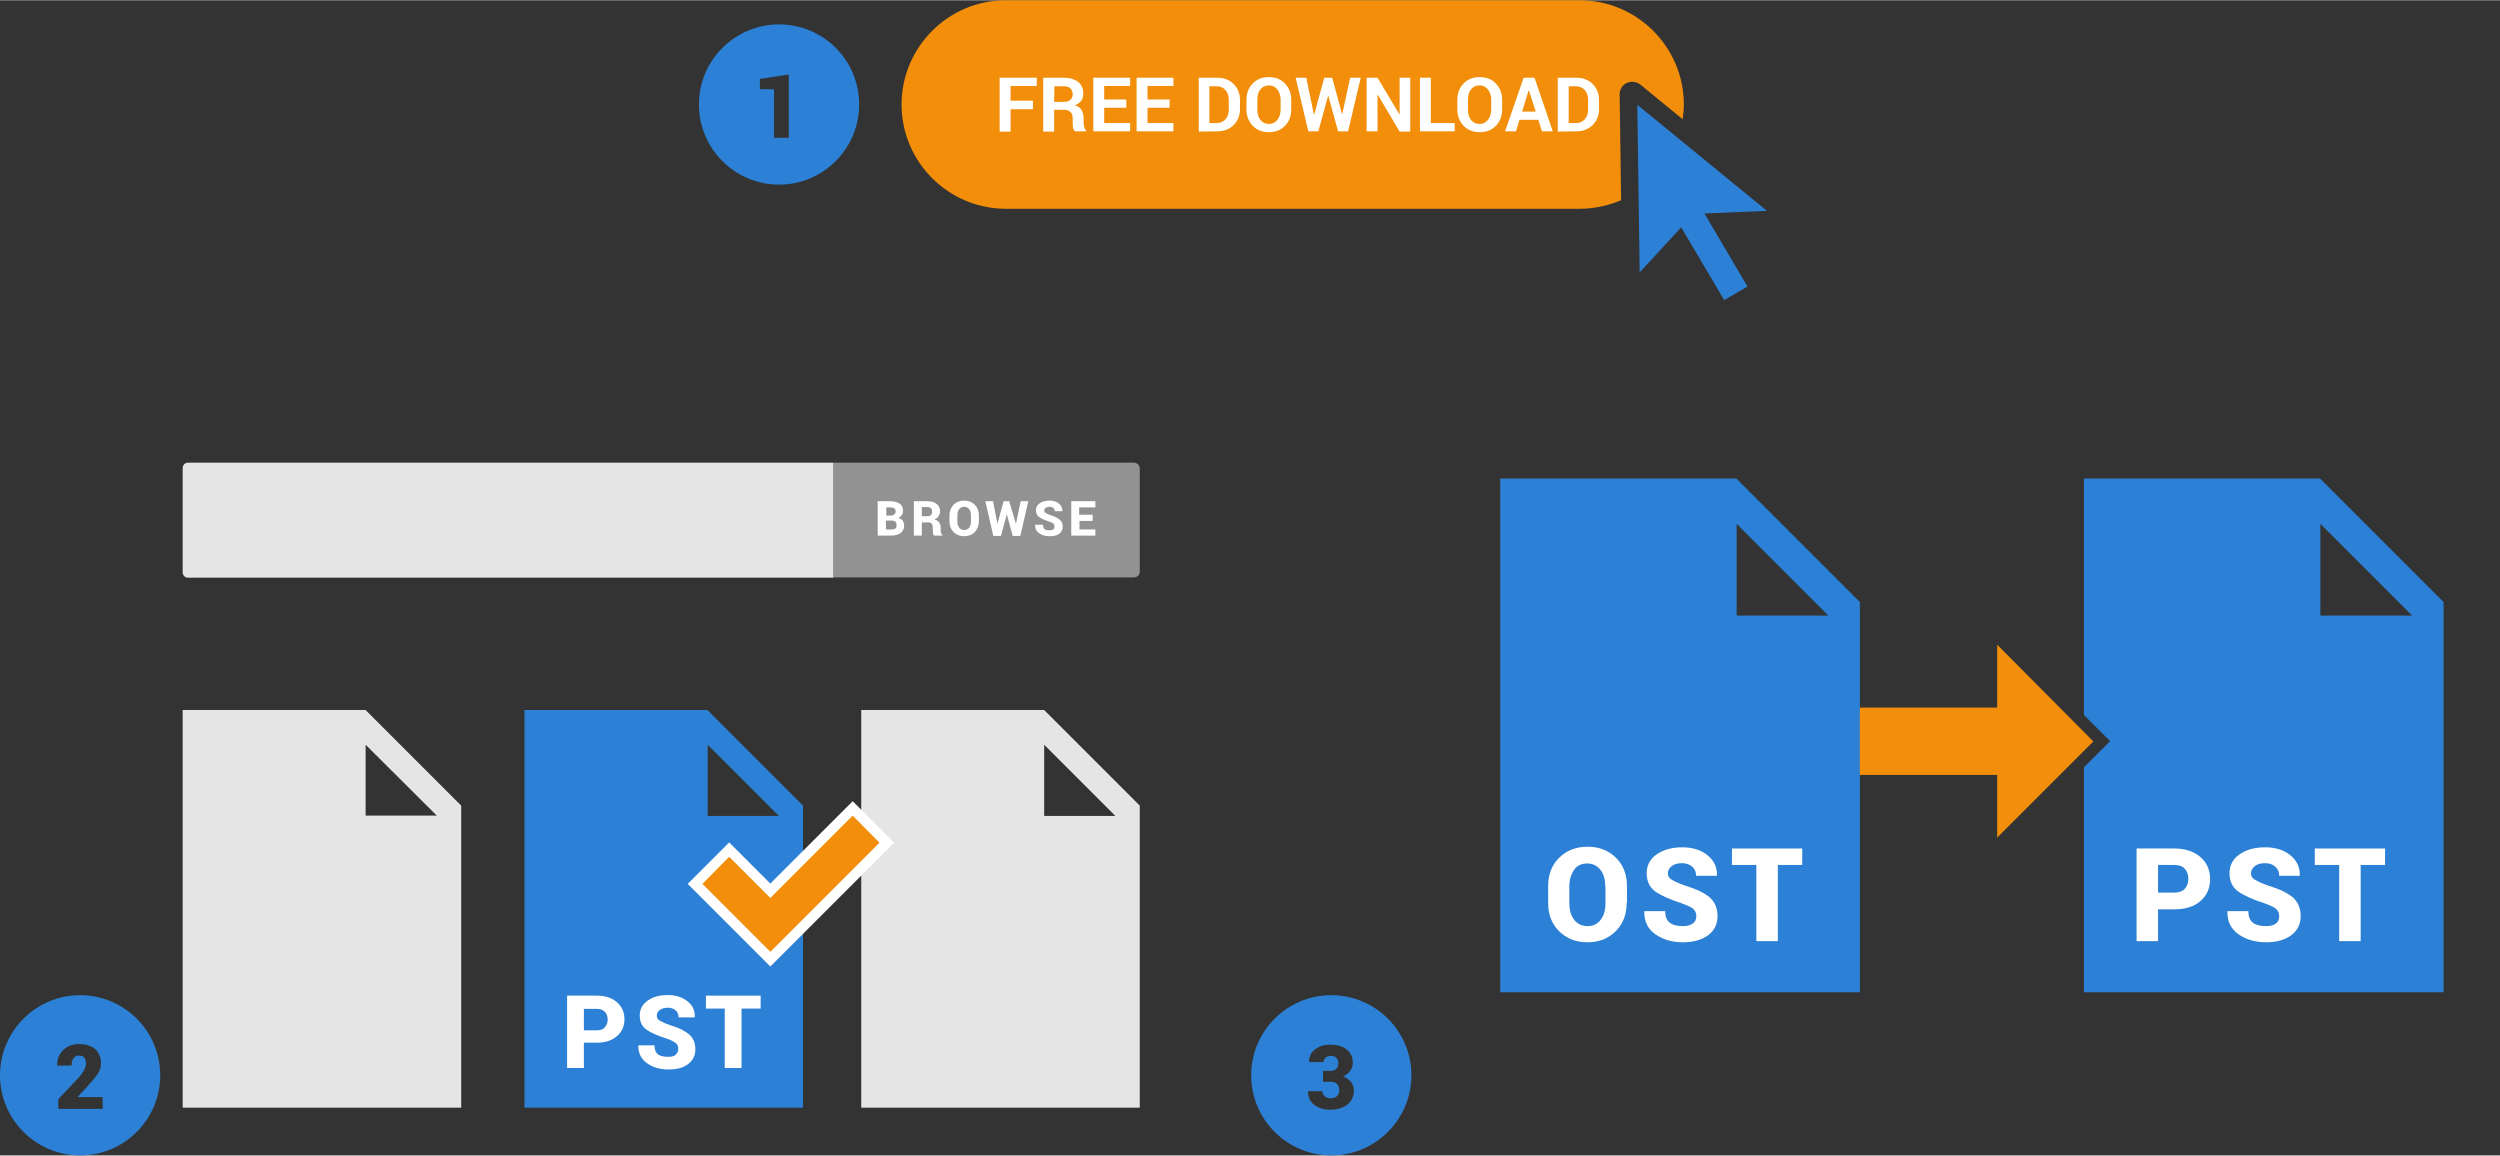 ﻿<?xml version="1.0" encoding="utf-8"?>
<!DOCTYPE svg PUBLIC "-//W3C//DTD SVG 1.1//EN" "http://www.w3.org/Graphics/SVG/1.1/DTD/svg11.dtd">
<svg x="0" y="0" width="848" height="392" viewBox="0, 0, 848.8, 392.2" xml:space="preserve" id="Layer_1" enable-background="new 0 0 848.8 392.2" xmlns="http://www.w3.org/2000/svg" xmlns:xlink="http://www.w3.org/1999/xlink" xmlns:xml="http://www.w3.org/XML/1998/namespace" version="1.1">
  <rect x="0" y="0" width="848.8" height="392.2" fill="#333333" stroke="none"/>
  <g>
    <g id="full_image">
      <g id="full_image_1_">
        <g>
          <path d="M549.9 32 C549.9 30.3 550.8 28.8 552.3 28.1 C553.8 27.4 555.6 27.6 556.9 28.6 L571.3 40.4 C571.5 38.8 571.7 37.1 571.7 35.4 C571.7 15.9 555.8 0 536.3 0 L341.5 0 C322 0 306.1 15.9 306.1 35.4 C306.1 54.9 322 70.8 341.5 70.8 L536.3 70.8 C541.3 70.8 546.1 69.7 550.4 67.9 L549.9 32 z" style="fill:#F28E0A;" />
        </g>
        <path d="M27.2 337.8 C12.2 337.8 0 350 0 365 C0 380 12.2 392.2 27.2 392.2 C42.2 392.2 54.4 380 54.4 365 C54.4 350 42.2 337.8 27.2 337.8 z M34.9 376.4 L19.8 376.4 L19.8 373.1 L26.7 365.8 C27.6 364.8 28.2 363.9 28.6 363.1 C29 362.3 29.2 361.6 29.2 361 C29.2 360.2 29 359.5 28.6 359 C28.2 358.5 27.6 358.3 26.7 358.3 C25.9 358.3 25.4 358.6 24.9 359.3 C24.5 359.9 24.3 360.7 24.3 361.7 L19.4 361.7 L19.4 361.6 C19.4 359.6 20 357.9 21.4 356.5 C22.8 355.1 24.5 354.4 26.8 354.4 C29.2 354.4 31 355 32.3 356.1 C33.6 357.3 34.3 358.9 34.3 360.9 C34.3 362.3 33.9 363.5 33.2 364.5 C32.5 365.5 31.2 367.1 29.3 369.2 L26.4 372.3 L26.4 372.4 L34.8 372.4 L34.9 376.4 L34.9 376.4 z" style="fill:#2C81D6;" />
        <path d="M452 337.8 C437 337.8 424.8 350 424.8 365 C424.8 380 437 392.2 452 392.2 C467 392.2 479.2 380 479.2 365 C479.2 350 467 337.8 452 337.8 z M457.4 375 C455.9 376.1 454 376.7 451.6 376.7 C449.6 376.7 447.8 376.2 446.3 375.1 C444.8 374 444.1 372.5 444.1 370.5 L444.1 370.4 L449 370.4 C449 371.1 449.3 371.7 449.8 372.1 C450.3 372.6 451 372.8 451.8 372.8 C452.7 372.8 453.4 372.6 453.9 372.1 C454.4 371.6 454.7 371 454.7 370.2 C454.7 369.2 454.4 368.4 453.9 367.9 C453.4 367.4 452.6 367.2 451.6 367.2 L449.2 367.2 L449.2 363.5 L451.6 363.5 C452.5 363.5 453.2 363.3 453.7 362.8 C454.2 362.3 454.4 361.6 454.4 360.8 C454.4 360.1 454.2 359.5 453.7 359.1 C453.3 358.6 452.6 358.4 451.8 358.4 C451.1 358.4 450.6 358.6 450.1 359 C449.6 359.4 449.4 359.9 449.4 360.5 L444.5 360.5 L444.5 360.4 C444.4 358.7 445.1 357.3 446.5 356.2 C447.9 355.1 449.6 354.6 451.6 354.6 C453.9 354.6 455.8 355.1 457.2 356.2 C458.6 357.3 459.3 358.8 459.3 360.8 C459.3 361.8 459 362.7 458.4 363.5 C457.8 364.3 457 365 456 365.4 C457.2 365.8 458.1 366.5 458.7 367.3 C459.4 368.2 459.7 369.2 459.7 370.4 C459.6 372.3 458.9 373.8 457.4 375 z" style="fill:#2C81D6;" />
        <g>
          <path d="M350.7 37 L343.1 37 L343.1 44.6 L339.4 44.6 L339.4 26.3 L352 26.3 L352 29.1 L343.1 29.1 L343.1 34.1 L350.7 34.1 L350.7 37 z" style="fill:white;" />
          <path d="M357.9 37.3 L357.9 44.6 L354.2 44.6 L354.2 26.3 L361.1 26.3 C363.2 26.3 364.8 26.8 366 27.7 C367.2 28.6 367.8 30 367.8 31.7 C367.8 32.6 367.6 33.5 367.1 34.1 C366.6 34.8 365.9 35.3 364.9 35.7 C366 36 366.8 36.5 367.2 37.3 C367.7 38 367.9 39 367.9 40.1 L367.9 41.4 C367.9 41.9 368 42.4 368.1 43 C368.2 43.6 368.5 44 368.8 44.2 L368.8 44.5 L365 44.5 C364.7 44.2 364.4 43.8 364.3 43.2 C364.2 42.6 364.2 42 364.2 41.4 L364.2 40.1 C364.2 39.2 364 38.5 363.5 38 C363 37.5 362.3 37.2 361.4 37.2 L357.9 37.2 L357.9 37.3 L357.9 37.3 z M357.9 34.5 L361.1 34.5 C362.1 34.5 362.9 34.3 363.4 33.8 C363.9 33.4 364.2 32.7 364.2 31.9 C364.2 31.1 363.9 30.4 363.4 29.9 C362.9 29.4 362.1 29.2 361.2 29.2 L358 29.2 L357.9 34.5 L357.9 34.5 z" style="fill:white;" />
          <path d="M382.4 36.5 L374.9 36.5 L374.9 41.7 L383.7 41.7 L383.7 44.5 L371.2 44.5 L371.2 26.3 L383.7 26.3 L383.7 29.1 L374.9 29.1 L374.9 33.7 L382.4 33.7 L382.4 36.5 z" style="fill:white;" />
          <path d="M397.1 36.5 L389.6 36.5 L389.6 41.7 L398.4 41.7 L398.4 44.5 L385.9 44.5 L385.9 26.3 L398.4 26.3 L398.4 29.1 L389.6 29.1 L389.6 33.7 L397.1 33.7 L397.1 36.5 z" style="fill:white;" />
          <path d="M407 44.6 L407 26.3 L413.3 26.3 C415.5 26.3 417.4 27 418.8 28.4 C420.2 29.8 421 31.6 421 33.9 L421 36.9 C421 39.1 420.3 41 418.8 42.4 C417.4 43.8 415.5 44.5 413.3 44.5 L407 44.6 L407 44.6 z M410.6 29.1 L410.6 41.7 L413 41.7 C414.3 41.7 415.3 41.3 416.1 40.4 C416.9 39.5 417.2 38.4 417.2 36.9 L417.2 33.9 C417.2 32.5 416.8 31.3 416.1 30.5 C415.4 29.7 414.3 29.2 413 29.2 L410.6 29.2 L410.6 29.1 z" style="fill:white;" />
          <path d="M438.4 37.1 C438.4 39.3 437.7 41.2 436.3 42.6 C434.9 44.1 433 44.8 430.8 44.8 C428.6 44.8 426.7 44.1 425.3 42.6 C423.9 41.1 423.2 39.3 423.2 37.1 L423.2 33.8 C423.2 31.6 423.9 29.7 425.3 28.3 C426.7 26.8 428.5 26.1 430.8 26.1 C433.1 26.1 434.9 26.8 436.3 28.3 C437.7 29.8 438.4 31.6 438.4 33.8 L438.4 37.1 z M434.8 33.8 C434.8 32.4 434.4 31.2 433.7 30.3 C433 29.4 432 28.9 430.8 28.9 C429.6 28.9 428.6 29.4 427.9 30.3 C427.2 31.2 426.9 32.4 426.9 33.8 L426.9 37.1 C426.9 38.5 427.2 39.7 427.9 40.6 C428.6 41.5 429.6 42 430.8 42 C432.1 42 433 41.5 433.7 40.6 C434.4 39.7 434.8 38.5 434.8 37.1 L434.8 33.8 z" style="fill:white;" />
          <path d="M455.7 38.8 L455.7 38.8 L458.4 26.3 L462 26.3 L457.7 44.5 L454.3 44.5 L451 32.5 L450.9 32.5 L447.6 44.5 L444.2 44.5 L439.9 26.3 L443.5 26.3 L446.1 38.8 L446.2 38.8 L449.6 26.3 L452.3 26.3 L455.7 38.8 z" style="fill:white;" />
          <path d="M478.8 44.6 L475.2 44.6 L467.8 32.1 L467.7 32.1 L467.7 44.5 L464 44.5 L464 26.3 L467.7 26.3 L475.1 38.7 L475.2 38.7 L475.2 26.3 L478.8 26.3 L478.8 44.6 L478.8 44.6 z" style="fill:white;" />
          <path d="M485.8 41.7 L493.9 41.7 L493.9 44.5 L482.1 44.5 L482.1 26.3 L485.8 26.3 L485.8 41.7 L485.8 41.7 z" style="fill:white;" />
          <path d="M510 37.1 C510 39.3 509.3 41.2 507.9 42.6 C506.5 44.1 504.6 44.8 502.4 44.8 C500.2 44.8 498.3 44.1 496.9 42.6 C495.5 41.1 494.8 39.3 494.8 37.1 L494.8 33.8 C494.8 31.6 495.5 29.7 496.9 28.3 C498.3 26.8 500.1 26.1 502.4 26.1 C504.7 26.1 506.5 26.8 507.9 28.3 C509.3 29.8 510 31.6 510 33.8 L510 37.1 z M506.3 33.8 C506.3 32.4 505.9 31.2 505.2 30.3 C504.5 29.4 503.5 28.9 502.3 28.9 C501.1 28.9 500.1 29.4 499.4 30.3 C498.7 31.2 498.4 32.4 498.4 33.8 L498.4 37.1 C498.4 38.5 498.7 39.7 499.4 40.6 C500.1 41.5 501.1 42 502.3 42 C503.6 42 504.5 41.5 505.2 40.6 C505.9 39.7 506.3 38.5 506.3 37.1 L506.3 33.8 z" style="fill:white;" />
          <path d="M522.3 40.6 L515.9 40.6 L514.7 44.5 L511 44.5 L517.3 26.3 L521 26.3 L527.2 44.5 L523.5 44.5 L522.3 40.6 z M516.8 37.8 L521.4 37.8 L519.1 30.6 L519 30.6 L516.8 37.8 z" style="fill:white;" />
          <path d="M528.9 44.6 L528.9 26.3 L535.2 26.3 C537.4 26.3 539.3 27 540.7 28.4 C542.1 29.8 542.9 31.6 542.9 33.9 L542.9 36.9 C542.9 39.1 542.2 41 540.7 42.4 C539.3 43.8 537.4 44.5 535.2 44.5 L528.9 44.6 L528.9 44.6 z M532.6 29.1 L532.6 41.7 L535 41.7 C536.3 41.7 537.3 41.3 538.1 40.4 C538.9 39.5 539.2 38.4 539.2 36.9 L539.2 33.9 C539.2 32.5 538.8 31.3 538.1 30.5 C537.4 29.7 536.3 29.2 535 29.2 L532.6 29.2 L532.6 29.1 z" style="fill:white;" />
        </g>
        <path d="M264.5 8.2 C249.5 8.2 237.3 20.4 237.3 35.4 C237.3 50.4 249.5 62.6 264.5 62.6 C279.5 62.6 291.7 50.4 291.7 35.4 C291.7 20.4 279.6 8.2 264.5 8.2 z M267.8 46.7 L262.8 46.7 L262.8 30.2 L258 30.2 L258 26.7 L267.8 25.2 L267.8 46.7 z" style="fill:#2C81D6;" />
        <polygon points="599.9,71.5 555.9,35.5 556.7,92.4 570.8,77.1 585.4,101.8 593.3,97.2 578.7,72.4" style="fill:#2C81D6;" />
      </g>
    </g>
  </g>
  <svg x="490" y="157" width="359" height="189" viewBox="0, 0, 359, 189.3" xml:space="preserve" id="Layer_1#1" enable-background="new 0 0 359 189.3" xmlns="http://www.w3.org/2000/svg" xmlns:xlink="http://www.w3.org/1999/xlink" xmlns:xml="http://www.w3.org/XML/1998/namespace" version="1.1">
    <g>
      <g>
        <path d="M297.9 5.4 L217.6 5.4 L217.6 85.8 L226.5 94.7 L217.6 103.6 L217.6 180.1 L339.9 180.1 L339.9 47.4 L297.9 5.4 z M298 51.9 L298 20.8 L329.2 52 L298 52 z" style="fill:#2C81D6;" />
      </g>
      <g>
        <path d="M242.8 151.9 L242.8 162.7 L235.5 162.7 L235.5 131.2 L248.3 131.2 C252 131.2 255 132.2 257.2 134.1 C259.4 136 260.5 138.5 260.5 141.6 C260.5 144.7 259.4 147.2 257.2 149.1 C255 151 252 151.9 248.3 151.9 L242.8 151.9 z M242.8 146.2 L248.3 146.2 C249.9 146.2 251.1 145.8 251.9 144.9 C252.7 144 253.1 142.9 253.1 141.5 C253.1 140.1 252.7 139 251.9 138.1 C251.1 137.2 249.9 136.8 248.3 136.8 L242.8 136.8 L242.8 146.2 z" style="fill:white;" />
        <path d="M284 154.3 C284 153.2 283.6 152.3 282.9 151.7 C282.2 151.1 280.8 150.5 278.9 149.8 C274.9 148.5 272 147.2 270 145.8 C268.1 144.4 267.1 142.3 267.1 139.6 C267.1 137 268.2 134.8 270.5 133.2 C272.8 131.6 275.7 130.8 279.2 130.8 C282.7 130.8 285.6 131.7 287.8 133.5 C290 135.3 291.1 137.6 291 140.4 L291 140.5 L284 140.5 C284 139.2 283.6 138.2 282.7 137.4 C281.8 136.6 280.7 136.2 279.2 136.2 C277.7 136.2 276.6 136.5 275.7 137.2 C274.9 137.8 274.4 138.7 274.4 139.6 C274.4 140.5 274.8 141.3 275.7 141.8 C276.6 142.3 278.1 143.1 280.5 143.9 C284.1 145 286.8 146.3 288.6 147.8 C290.4 149.4 291.3 151.5 291.3 154.2 C291.3 157 290.2 159.1 288.1 160.7 C285.9 162.3 283.1 163.1 279.5 163.1 C275.9 163.1 272.8 162.2 270.2 160.4 C267.6 158.6 266.3 156 266.4 152.6 L266.4 152.5 L273.5 152.5 C273.5 154.3 274 155.6 275 156.4 C276 157.2 277.5 157.6 279.5 157.6 C281 157.6 282.1 157.3 282.9 156.7 C283.7 156.1 284 155.3 284 154.3 z" style="fill:white;" />
        <path d="M320 136.8 L311.7 136.8 L311.7 162.7 L304.4 162.7 L304.4 136.8 L296.1 136.8 L296.1 131.2 L320 131.2 L320 136.8 z" style="fill:white;" />
      </g>
      <polygon points="130.1,106.2 188.1,106.2 188.1,127.5 220.8,94.8 188.1,61.9 188.1,83.3 130.1,83.3" style="fill:#F28E0A;" />
      <g>
        <path d="M99.4 5.4 L19.1 5.4 L19.1 180.1 L141.4 180.1 L141.4 47.4 L99.4 5.4 z M99.5 51.9 L99.5 20.8 L130.7 52 L99.5 52 z" style="fill:#2C81D6;" />
      </g>
      <g>
        <path d="M62.1 149.7 C62.1 153.6 60.9 156.8 58.4 159.3 C55.9 161.8 52.7 163.1 48.8 163.1 C44.8 163.1 41.6 161.8 39.1 159.3 C36.6 156.8 35.4 153.6 35.4 149.7 L35.4 144 C35.4 140.1 36.6 136.9 39.1 134.4 C41.6 131.9 44.8 130.6 48.8 130.6 C52.8 130.6 56 131.9 58.5 134.4 C61 136.9 62.2 140.1 62.2 144 L62.2 149.7 z M54.8 144 C54.8 141.7 54.3 139.9 53.2 138.5 C52.1 137.1 50.6 136.3 48.7 136.3 C46.7 136.3 45.2 137 44.2 138.5 C43.2 140 42.6 141.8 42.6 144.1 L42.6 149.8 C42.6 152.1 43.1 153.9 44.2 155.4 C45.3 156.8 46.8 157.6 48.8 157.6 C50.7 157.6 52.2 156.9 53.3 155.4 C54.4 153.9 54.9 152.1 54.9 149.8 L54.9 144 z" style="fill:white;" />
        <path d="M85.8 154.3 C85.8 153.2 85.4 152.3 84.7 151.7 C84 151.1 82.6 150.5 80.7 149.8 C76.7 148.5 73.8 147.2 71.8 145.8 C69.9 144.4 68.9 142.3 68.9 139.6 C68.9 137 70 134.8 72.3 133.2 C74.6 131.6 77.5 130.8 81 130.8 C84.5 130.8 87.4 131.7 89.6 133.5 C91.8 135.3 92.9 137.6 92.8 140.4 L92.8 140.5 L85.7 140.5 C85.7 139.2 85.3 138.2 84.4 137.4 C83.5 136.6 82.4 136.2 80.9 136.2 C79.4 136.2 78.3 136.5 77.4 137.2 C76.6 137.8 76.1 138.7 76.1 139.6 C76.1 140.5 76.5 141.3 77.4 141.8 C78.3 142.3 79.8 143.1 82.2 143.9 C85.8 145 88.5 146.3 90.3 147.8 C92.1 149.4 93 151.5 93 154.2 C93 157 91.9 159.1 89.8 160.7 C87.6 162.3 84.8 163.1 81.2 163.1 C77.6 163.1 74.5 162.2 71.9 160.4 C69.3 158.6 68 156 68.1 152.6 L68.1 152.5 L75.2 152.5 C75.2 154.3 75.7 155.6 76.7 156.4 C77.7 157.2 79.2 157.6 81.2 157.6 C82.7 157.6 83.8 157.3 84.6 156.7 C85.4 156.1 85.8 155.3 85.8 154.3 z" style="fill:white;" />
        <path d="M121.8 136.8 L113.5 136.8 L113.5 162.7 L106.2 162.7 L106.2 136.8 L97.9 136.8 L97.9 131.2 L121.8 131.2 L121.8 136.8 z" style="fill:white;" />
      </g>
    </g>
  </svg>
  <svg x="62" y="157" width="325" height="219" viewBox="0, 0, 325.4, 219.3" xml:space="preserve" id="Layer_1#2" enable-background="new 0 0 325.4 219.3" xmlns="http://www.w3.org/2000/svg" xmlns:xlink="http://www.w3.org/1999/xlink" xmlns:xml="http://www.w3.org/XML/1998/namespace" version="1.1">
    <g>
      <path d="M62.2 84.1 L0 84.1 L0 219.3 L94.7 219.3 L94.7 116.6 L62.2 84.1 z M62.2 120 L62.2 95.9 L86.4 120 L62.2 120 z" style="fill:#E5E5E5;" />
      <path d="M178.4 84.1 L116.2 84.1 L116.2 219.3 L210.9 219.3 L210.9 116.6 L178.4 84.1 z M178.5 120 L178.5 95.9 L202.7 120.1 L178.5 120.1 z" style="fill:#2C81D6;" />
      <g>
        <path d="M136.4 197.4 L136.4 205.8 L130.7 205.8 L130.7 181.2 L140.7 181.2 C143.6 181.2 145.9 181.9 147.6 183.4 C149.3 184.9 150.2 186.8 150.2 189.2 C150.2 191.6 149.3 193.6 147.6 195 C145.9 196.5 143.6 197.2 140.7 197.2 L136.4 197.2 z M136.4 193 L140.7 193 C141.9 193 142.9 192.7 143.5 192 C144.1 191.3 144.5 190.4 144.5 189.4 C144.5 188.3 144.2 187.4 143.5 186.7 C142.9 186 141.9 185.7 140.7 185.7 L136.4 185.7 L136.4 193 z" style="fill:white;" />
        <path d="M168.5 199.3 C168.5 198.4 168.2 197.8 167.6 197.3 C167 196.8 166 196.3 164.5 195.8 C161.4 194.8 159.1 193.8 157.6 192.7 C156.1 191.6 155.4 190 155.4 187.9 C155.4 185.8 156.3 184.2 158.1 182.9 C159.9 181.6 162.1 181 164.9 181 C167.6 181 169.8 181.7 171.6 183.1 C173.4 184.5 174.2 186.3 174.1 188.5 L174.1 188.6 L168.6 188.6 C168.6 187.6 168.3 186.8 167.6 186.2 C166.9 185.6 166 185.3 164.9 185.3 C163.8 185.3 162.9 185.6 162.2 186.1 C161.5 186.6 161.2 187.2 161.2 188 C161.2 188.7 161.5 189.3 162.2 189.7 C162.9 190.1 164.1 190.7 165.9 191.3 C168.7 192.1 170.8 193.2 172.2 194.4 C173.6 195.6 174.3 197.3 174.3 199.4 C174.3 201.6 173.5 203.2 171.8 204.5 C170.1 205.8 167.9 206.3 165.1 206.3 C162.3 206.3 159.9 205.6 157.9 204.2 C155.9 202.8 154.9 200.8 154.9 198.2 L154.9 198.1 L160.4 198.1 C160.4 199.5 160.8 200.5 161.5 201.1 C162.2 201.7 163.4 202 165 202 C166.2 202 167.1 201.8 167.6 201.3 C168.2 200.7 168.5 200.1 168.5 199.3 z" style="fill:white;" />
        <path d="M196.5 185.6 L190 185.6 L190 205.8 L184.3 205.8 L184.3 185.6 L177.9 185.6 L177.9 181.2 L196.5 181.2 L196.5 185.6 z" style="fill:white;" />
      </g>
      <path d="M292.9 84.1 L230.7 84.1 L230.7 219.3 L325.4 219.3 L325.4 116.6 L292.9 84.1 z M292.9 120 L292.9 95.9 L317.1 120.1 L292.9 120.1 z" style="fill:#E5E5E5;" />
      <path d="M221.3 39.1 L1.8 39.1 C0.8 39.1 0 38.3 0 37.3 L0 1.8 C0 0.8 0.8 0 1.8 0 L221.3 0 L221.3 39.1 z" style="fill:#E5E5E5;" />
      <path d="M323.4 39 L221.3 39 L221.3 0 L323.4 0 C324.5 0 325.4 0.9 325.4 2 L325.4 37.1 C325.4 38.2 324.5 39 323.4 39 z" style="fill:#939292;" />
      <g>
        <path d="M236.3 24.8 L236.3 13.1 L240.3 13.1 C241.8 13.1 242.9 13.4 243.7 13.9 C244.5 14.4 244.9 15.2 244.9 16.3 C244.9 16.9 244.8 17.4 244.5 17.8 C244.2 18.2 243.8 18.6 243.3 18.8 C244 19 244.5 19.3 244.8 19.7 C245.1 20.2 245.3 20.7 245.3 21.3 C245.3 22.4 244.9 23.3 244.1 23.9 C243.3 24.5 242.2 24.8 240.8 24.8 L236.3 24.8 z M239.1 18 L240.5 18 C241.1 18 241.6 17.9 241.9 17.6 C242.2 17.4 242.4 17 242.4 16.6 C242.4 16.1 242.2 15.7 241.9 15.5 C241.6 15.3 241.1 15.2 240.5 15.2 L239.2 15.2 L239.2 18 z M239.1 19.8 L239.1 22.7 L241 22.7 C241.6 22.7 242 22.6 242.3 22.4 C242.6 22.2 242.7 21.8 242.7 21.3 C242.7 20.8 242.6 20.4 242.3 20.1 C242 19.8 241.6 19.7 241.1 19.7 L239.1 19.7 z" style="fill:white;" />
        <path d="M251.3 20.3 L251.3 24.8 L248.6 24.8 L248.6 13.1 L253.1 13.1 C254.5 13.1 255.5 13.4 256.3 14 C257.1 14.6 257.5 15.5 257.5 16.6 C257.5 17.2 257.3 17.7 257 18.2 C256.7 18.7 256.2 19 255.6 19.3 C256.3 19.5 256.8 19.8 257.2 20.3 C257.5 20.8 257.7 21.4 257.7 22.1 L257.7 22.8 C257.7 23.1 257.7 23.5 257.8 23.8 C257.9 24.2 258.1 24.5 258.3 24.6 L258.3 24.8 L255.5 24.8 C255.3 24.6 255.1 24.3 255.1 23.9 C255.1 23.5 255 23.1 255 22.7 L255 22 C255 21.4 254.9 21 254.6 20.7 C254.3 20.4 253.9 20.3 253.3 20.3 L251.3 20.3 z M251.3 18.2 L253.1 18.2 C253.6 18.2 254.1 18.1 254.4 17.8 C254.7 17.5 254.8 17.2 254.8 16.7 C254.8 16.2 254.7 15.8 254.4 15.5 C254.1 15.2 253.7 15.1 253.1 15.1 L251.3 15.1 L251.3 18.2 z" style="fill:white;" />
        <path d="M270.7 20 C270.7 21.4 270.2 22.6 269.3 23.6 C268.4 24.5 267.2 25 265.7 25 C264.2 25 263 24.5 262.1 23.6 C261.2 22.7 260.7 21.5 260.7 20 L260.7 17.9 C260.7 16.5 261.2 15.3 262.1 14.3 C263 13.4 264.2 12.9 265.7 12.9 C267.2 12.9 268.4 13.4 269.3 14.3 C270.2 15.2 270.7 16.4 270.7 17.9 L270.7 20 z M268 17.9 C268 17.1 267.8 16.4 267.4 15.8 C267 15.3 266.4 15 265.7 15 C265 15 264.4 15.3 264 15.8 C263.6 16.3 263.4 17 263.4 17.9 L263.4 20 C263.4 20.9 263.6 21.5 264 22.1 C264.4 22.6 265 22.9 265.7 22.9 C266.4 22.9 267 22.6 267.4 22.1 C267.8 21.6 268 20.9 268 20 L268 17.9 z" style="fill:white;" />
        <path d="M283.3 20.8 L283.3 20.8 L284.9 13.1 L287.5 13.1 L284.8 24.9 L282.2 24.9 L280.2 17.6 L280.2 17.6 L278.2 24.9 L275.6 24.9 L272.9 13.1 L275.5 13.1 L277 20.8 L277 20.8 L279.1 13.1 L281 13.1 L283.3 20.8 z" style="fill:white;" />
        <path d="M296.4 21.7 C296.4 21.3 296.3 21 296 20.7 C295.7 20.4 295.2 20.2 294.5 20 C293 19.5 291.9 19 291.2 18.5 C290.5 18 290.1 17.2 290.1 16.2 C290.1 15.2 290.5 14.4 291.4 13.8 C292.3 13.2 293.3 12.9 294.7 12.9 C296 12.9 297.1 13.2 297.9 13.9 C298.7 14.6 299.1 15.4 299.1 16.5 L299.1 16.5 L296.5 16.5 C296.5 16 296.3 15.7 296 15.4 C295.7 15.1 295.2 15 294.7 15 C294.2 15 293.7 15.1 293.4 15.4 C293.1 15.6 292.9 15.9 292.9 16.3 C292.9 16.6 293.1 16.9 293.4 17.1 C293.7 17.3 294.3 17.6 295.2 17.9 C296.5 18.3 297.5 18.8 298.2 19.4 C298.9 20 299.2 20.8 299.2 21.8 C299.2 22.8 298.8 23.6 298 24.2 C297.2 24.8 296 25 294.7 25 C293.4 25 292.2 24.7 291.2 24 C290.2 23.3 289.8 22.4 289.8 21.1 L289.8 21.1 L292.5 21.1 C292.5 21.8 292.7 22.3 293 22.6 C293.4 22.9 293.9 23 294.7 23 C295.3 23 295.7 22.9 296 22.7 C296.3 22.5 296.4 22.1 296.4 21.7 z" style="fill:white;" />
        <path d="M309.5 19.8 L304.9 19.8 L304.9 22.7 L310.3 22.7 L310.3 24.8 L302.1 24.8 L302.1 13.1 L310.3 13.1 L310.3 15.2 L304.8 15.2 L304.8 17.7 L309.4 17.7 L309.4 19.8 z" style="fill:white;" />
      </g>
      <g>
        <polygon points="199.8,148 185.8,134 176.7,143.2 199.8,166.3 236.9,129.2 227.8,120" style="fill:#F28E0A;" />
        <path d="M199.8 171.3 L171.7 143.2 L185.8 129.1 L199.8 143.1 L227.8 115.1 L241.9 129.2 L199.8 171.3 z M181.6 143.2 L199.8 161.4 L232 129.2 L227.8 125 L199.8 153 L185.8 139 L181.6 143.2 z" style="fill:white;" />
      </g>
      <polygon points="199.8,148 185.8,134 176.7,143.2 199.8,166.3 236.9,129.2 227.8,120" style="fill:#F28E0A;" />
    </g>
  </svg>
</svg>